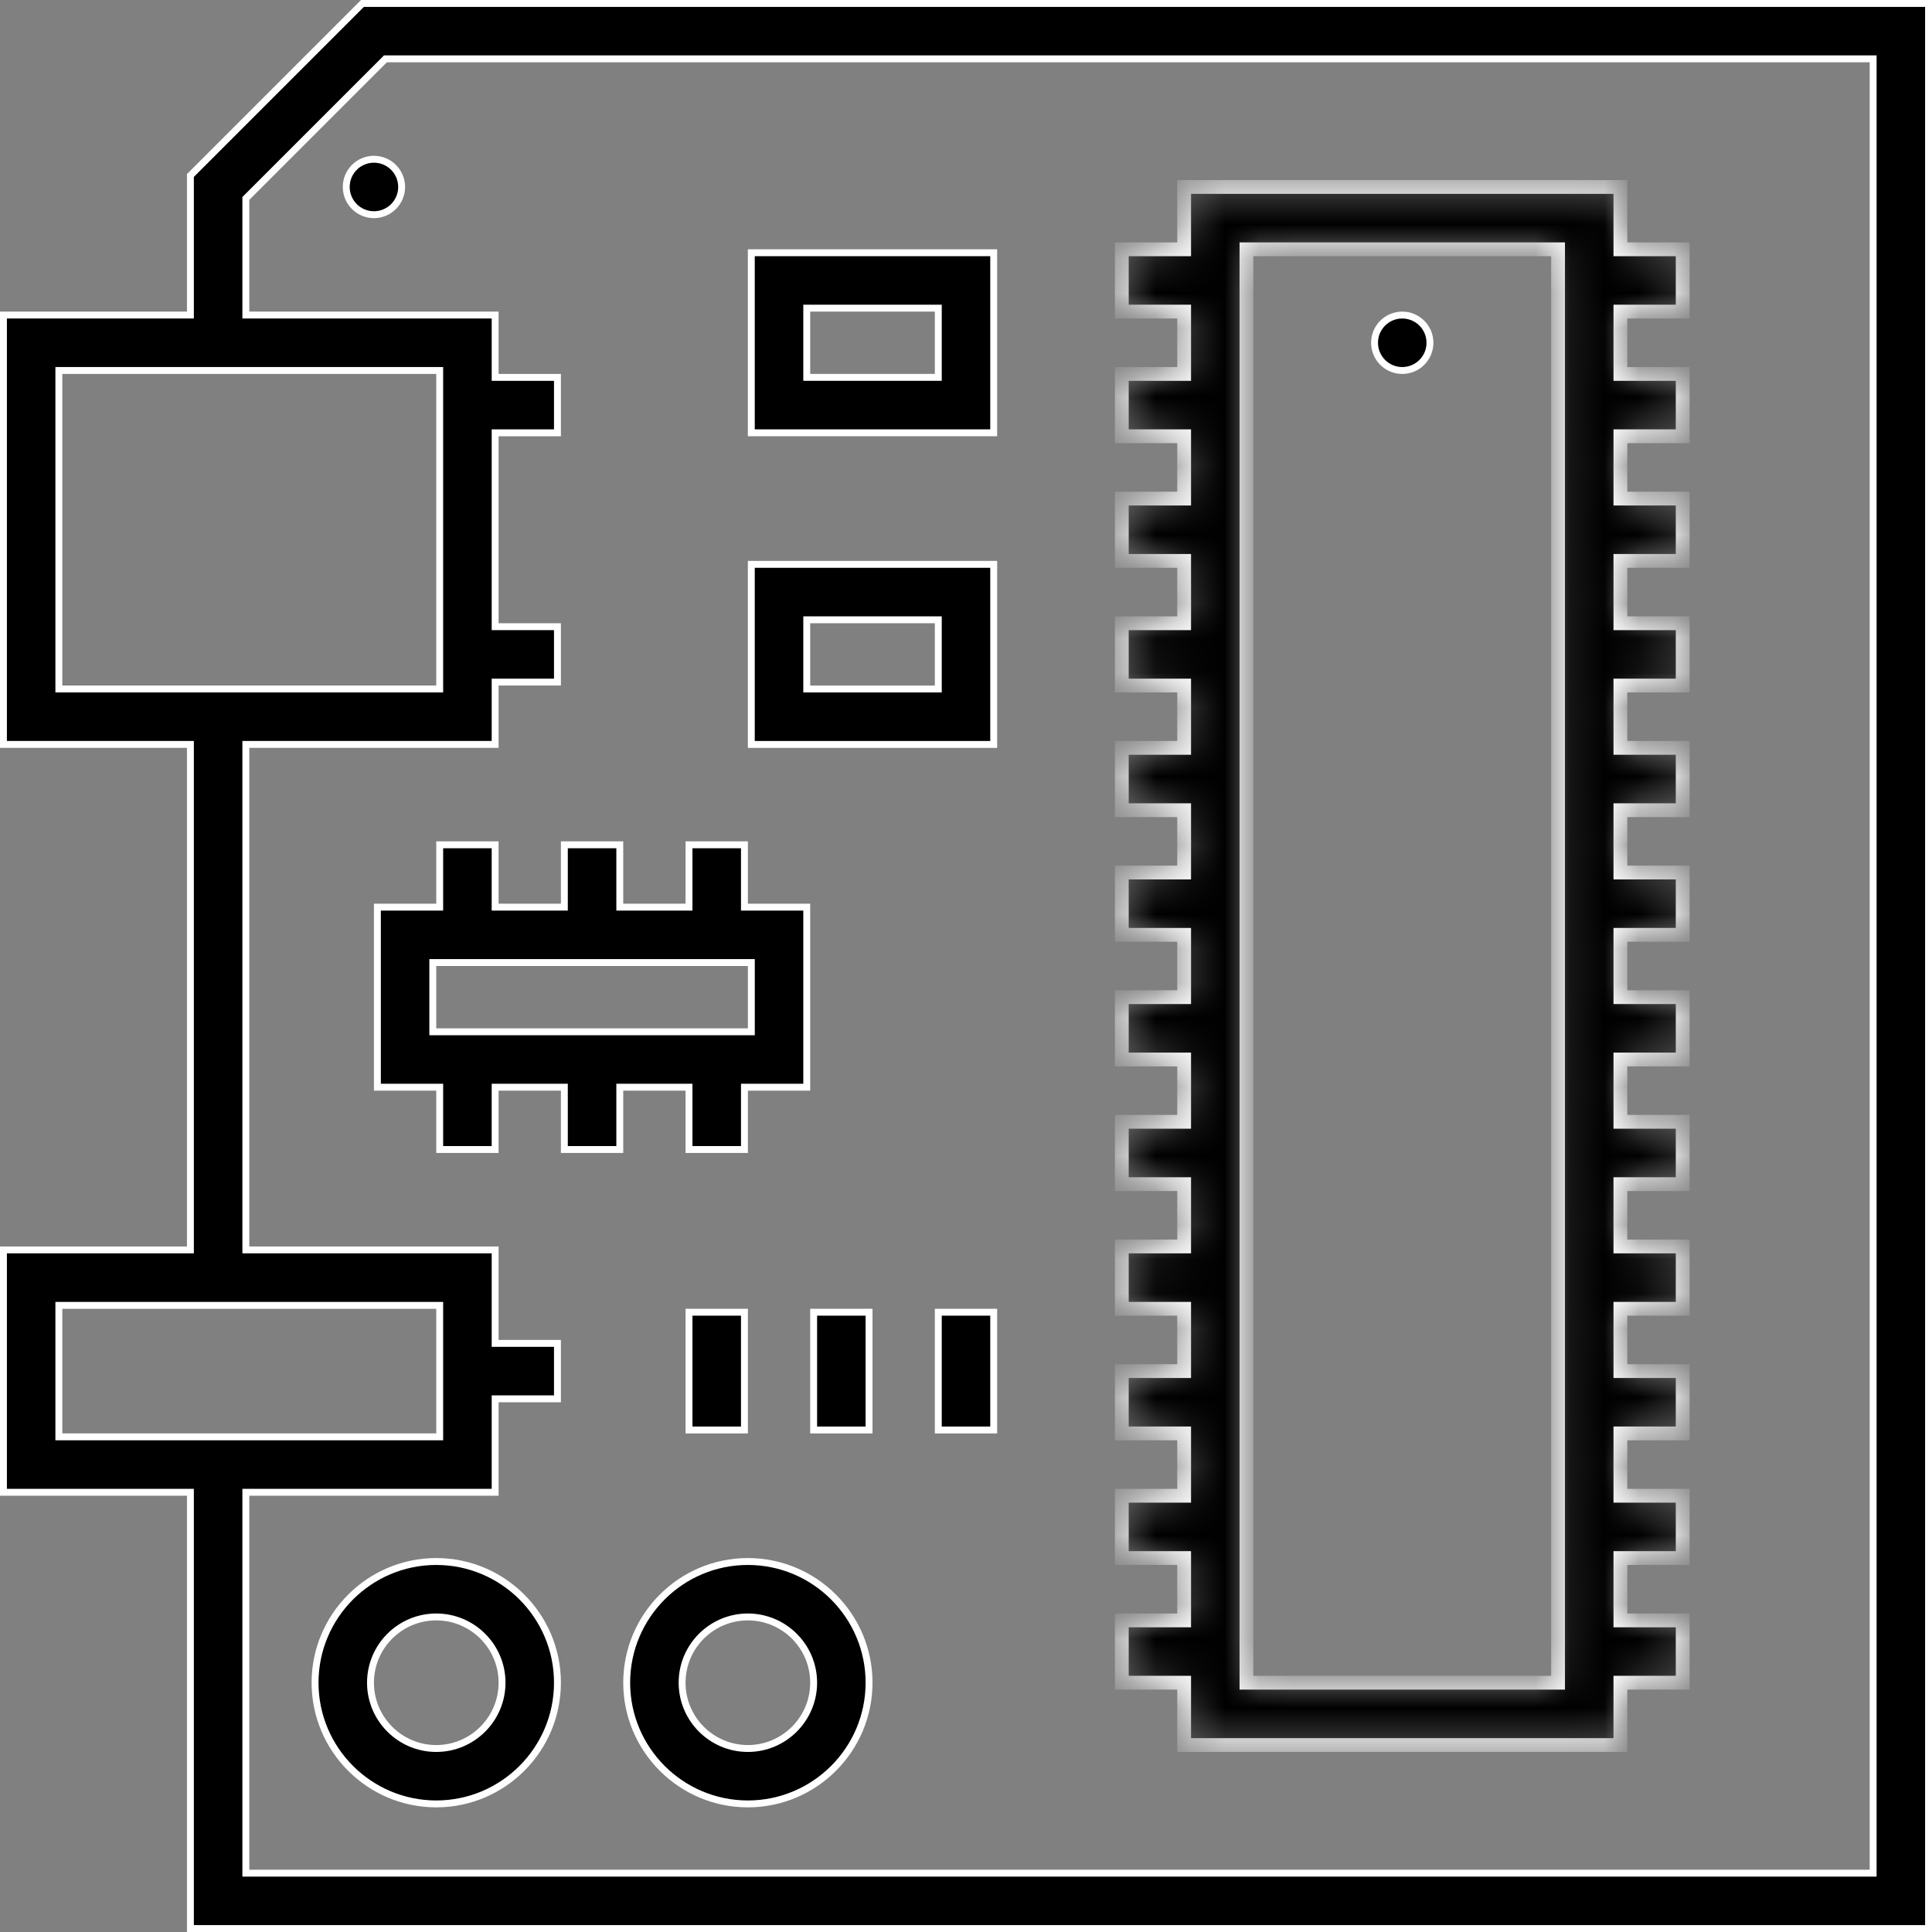<?xml version="1.0" encoding="UTF-8"?> <svg xmlns="http://www.w3.org/2000/svg" width="56" height="56" viewBox="0 0 56 56" fill="none"><rect x="0" y="0" width="56" height="56" fill="#808080" stroke="none"/> <g clip-path="url(#clip0_194_338)"> <path d="M5.419 9.132H5.519V9.032V5.087L10.506 0.1H55.9V55.9H5.519V43.355V43.255H5.419H0.1V36.229H5.419H5.519V36.129V21.677V21.577H5.419H0.1V9.132H5.419ZM1.706 19.871V19.971H1.806H12.645H12.745V19.871V10.839V10.739H12.645H1.806H1.706V10.839V19.871ZM1.706 41.548V41.648H1.806H12.645H12.745V41.548V37.935V37.836H12.645H1.806H1.706V37.935V41.548ZM54.194 54.294H54.294V54.194V1.806V1.706H54.194H11.213H11.171L11.142 1.736L7.155 5.723L7.126 5.752V5.793V9.032V9.132H7.226H14.352V10.839V10.939H14.452H16.158V12.545H14.452H14.352V12.645V18.064V18.165H14.452H16.158V19.771H14.452H14.352V19.871V21.577H7.226H7.126V21.677V36.129V36.229H7.226H14.352V38.839V38.939H14.452H16.158V40.545H14.452H14.352V40.645V43.255H7.226H7.126V43.355V54.194V54.294H7.226H54.194Z" fill="black" stroke="white" stroke-width="0.2"></path> <mask id="path-2-inside-1_194_338" fill="white"> <path d="M34.323 50.581H46.968V48.774H48.774V46.968H46.968V45.161H48.774V43.355H46.968V41.548H48.774V39.742H46.968V37.936H48.774V36.129H46.968V34.323H48.774V32.516H46.968V30.71H48.774V28.903H46.968V27.097H48.774V25.29H46.968V23.484H48.774V21.677H46.968V19.871H48.774V18.065H46.968V16.258H48.774V14.452H46.968V12.645H48.774V10.839H46.968V9.032H48.774V7.226H46.968V5.419H34.323V7.226H32.516V9.032H34.323V10.839H32.516V12.645H34.323V14.452H32.516V16.258H34.323V18.065H32.516V19.871H34.323V21.677H32.516V23.484H34.323V25.29H32.516V27.097H34.323V28.903H32.516V30.71H34.323V32.516H32.516V34.323H34.323V36.129H32.516V37.936H34.323V39.742H32.516V41.548H34.323V43.355H32.516V45.161H34.323V46.968H32.516V48.774H34.323V50.581ZM36.129 7.226H45.161V48.774H36.129V7.226Z"></path> </mask> <path d="M34.323 50.581H46.968V48.774H48.774V46.968H46.968V45.161H48.774V43.355H46.968V41.548H48.774V39.742H46.968V37.936H48.774V36.129H46.968V34.323H48.774V32.516H46.968V30.71H48.774V28.903H46.968V27.097H48.774V25.29H46.968V23.484H48.774V21.677H46.968V19.871H48.774V18.065H46.968V16.258H48.774V14.452H46.968V12.645H48.774V10.839H46.968V9.032H48.774V7.226H46.968V5.419H34.323V7.226H32.516V9.032H34.323V10.839H32.516V12.645H34.323V14.452H32.516V16.258H34.323V18.065H32.516V19.871H34.323V21.677H32.516V23.484H34.323V25.29H32.516V27.097H34.323V28.903H32.516V30.71H34.323V32.516H32.516V34.323H34.323V36.129H32.516V37.936H34.323V39.742H32.516V41.548H34.323V43.355H32.516V45.161H34.323V46.968H32.516V48.774H34.323V50.581ZM36.129 7.226H45.161V48.774H36.129V7.226Z" fill="black" stroke="white" stroke-width="0.4" mask="url(#path-2-inside-1_194_338)"></path> <path d="M41.448 9.935C41.448 10.379 41.089 10.739 40.645 10.739C40.201 10.739 39.842 10.379 39.842 9.935C39.842 9.492 40.201 9.132 40.645 9.132C41.089 9.132 41.448 9.492 41.448 9.935Z" fill="black" stroke="white" stroke-width="0.2"></path> <path d="M27.097 10.938H27.197V10.838V9.032V8.932H27.097H23.484H23.384V9.032V10.838V10.938H23.484H27.097ZM21.777 7.326H28.803V12.545H21.777V7.326Z" fill="black" stroke="white" stroke-width="0.2"></path> <path d="M27.097 19.971H27.197V19.871V18.065V17.965H27.097H23.484H23.384V18.065V19.871V19.971H23.484H27.097ZM21.777 16.358H28.803V21.578H21.777V16.358Z" fill="black" stroke="white" stroke-width="0.2"></path> <path d="M16.258 26.294H16.358V26.194V24.487H17.965V26.194V26.294H18.065H19.871H19.971V26.194V24.487H21.578V26.194V26.294H21.678H23.384V31.513H21.678H21.578V31.613V33.319H19.971V31.613V31.513H19.871H18.065H17.965V31.613V33.319H16.358V31.613V31.513H16.258H14.452H14.352V31.613V33.319H12.745V31.613V31.513H12.645H10.939V26.294H12.645H12.745V26.194V24.487H14.352V26.194V26.294H14.452H16.258ZM21.778 28V27.9H21.678H12.645H12.545V28V29.807V29.907H12.645H21.678H21.778V29.807V28Z" fill="black" stroke="white" stroke-width="0.2"></path> <path d="M9.132 48.774C9.132 46.837 10.708 45.261 12.645 45.261C14.582 45.261 16.158 46.837 16.158 48.774C16.158 50.711 14.582 52.287 12.645 52.287C10.708 52.287 9.132 50.711 9.132 48.774ZM10.739 48.774C10.739 49.825 11.594 50.681 12.645 50.681C13.696 50.681 14.552 49.826 14.552 48.774C14.552 47.722 13.696 46.868 12.645 46.868C11.594 46.868 10.739 47.722 10.739 48.774Z" fill="black" stroke="white" stroke-width="0.2"></path> <path d="M18.165 48.774C18.165 46.837 19.74 45.261 21.677 45.261C23.615 45.261 25.19 46.837 25.19 48.774C25.19 50.711 23.615 52.287 21.677 52.287C19.74 52.287 18.165 50.711 18.165 48.774ZM19.771 48.774C19.771 49.825 20.626 50.681 21.677 50.681C22.728 50.681 23.584 49.826 23.584 48.774C23.584 47.722 22.728 46.868 21.677 46.868C20.626 46.868 19.771 47.722 19.771 48.774Z" fill="black" stroke="white" stroke-width="0.2"></path> <path d="M19.971 41.449V38.035H21.578V41.449H19.971Z" fill="black" stroke="white" stroke-width="0.2"></path> <path d="M23.584 41.449V38.035H25.19V41.449H23.584Z" fill="black" stroke="white" stroke-width="0.2"></path> <path d="M27.197 41.449V38.035H28.803V41.449H27.197Z" fill="black" stroke="white" stroke-width="0.2"></path> <path d="M11.642 5.419C11.642 5.863 11.282 6.223 10.839 6.223C10.395 6.223 10.036 5.863 10.036 5.419C10.036 4.976 10.395 4.616 10.839 4.616C11.282 4.616 11.642 4.976 11.642 5.419Z" fill="black" stroke="white" stroke-width="0.2"></path> </g> <defs> <clipPath id="clip0_194_338"> <rect width="56" height="56" fill="white"></rect> </clipPath> </defs> </svg> 